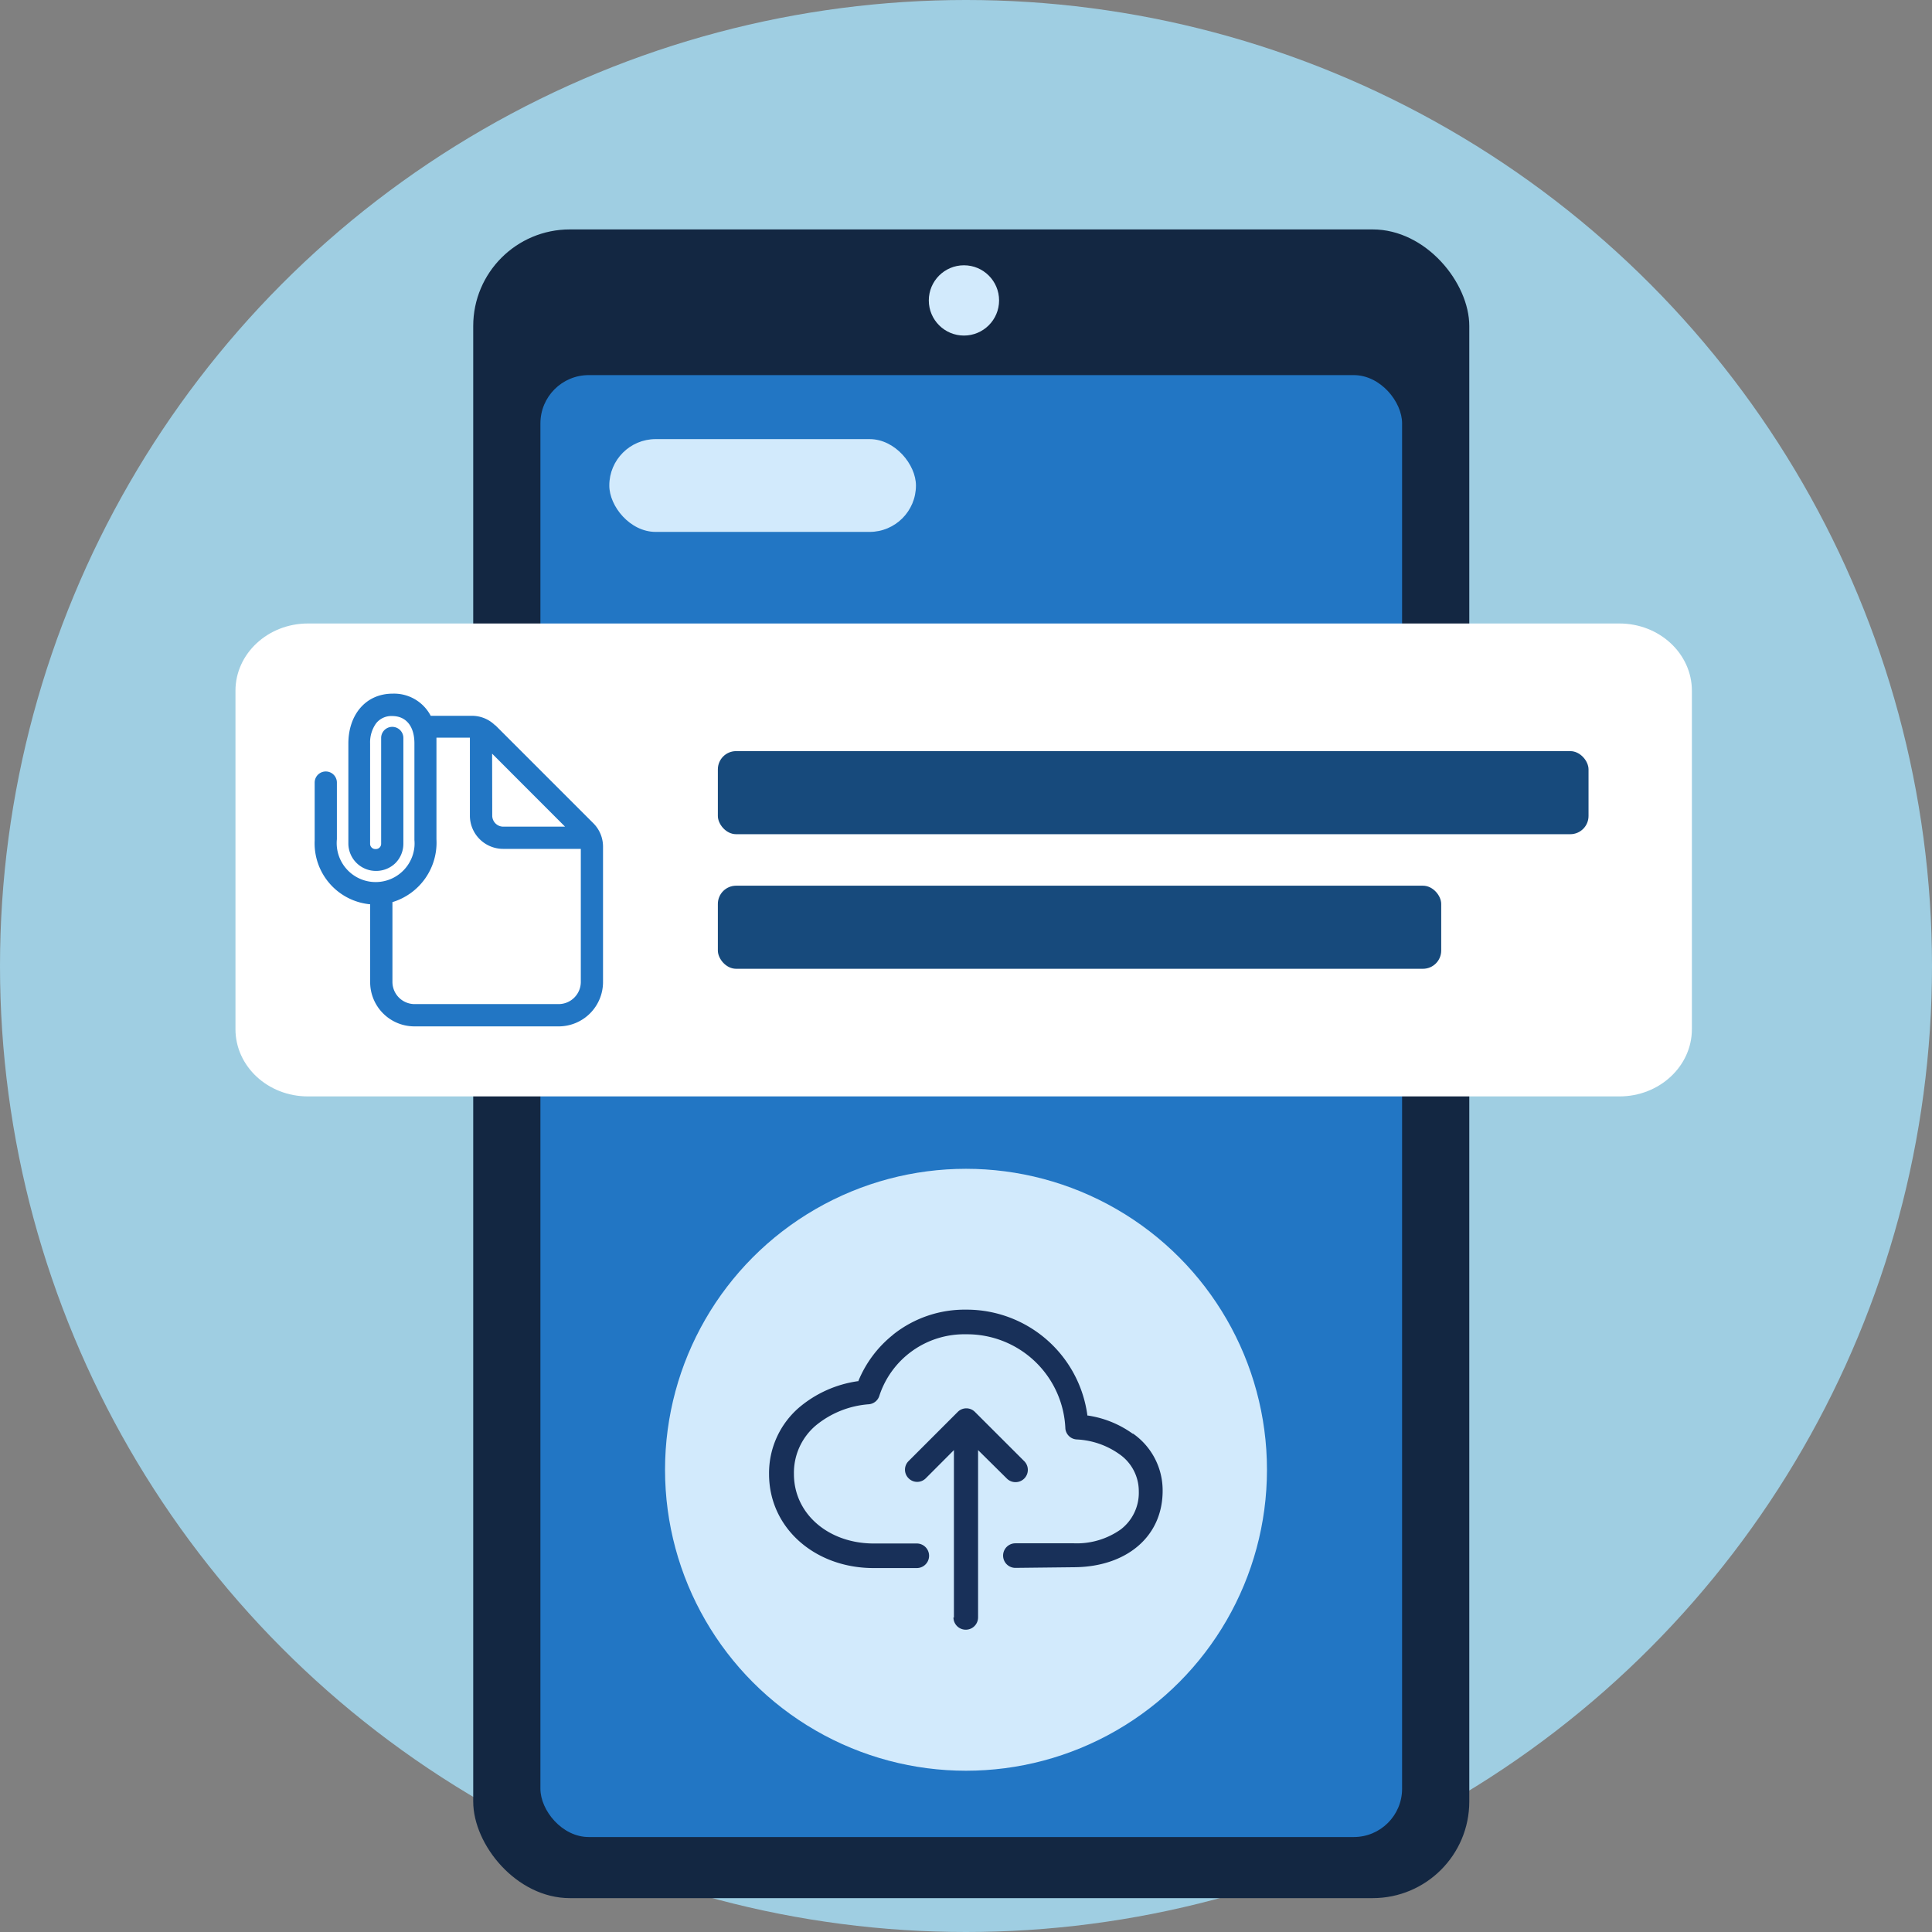 <svg xmlns="http://www.w3.org/2000/svg" viewBox="0 0 320 320"><rect x="0" y="0" width="320" height="320" fill="#808080" stroke="none"/><defs><style>.cls-1{fill:#9fcee2;}.cls-2{fill:#132742;}.cls-3{fill:#2276c4;}.cls-4{fill:#d2eafc;}.cls-5{fill:#fff;}.cls-6{fill:#174a7c;}.cls-7{fill:#183059;}</style></defs><g id="Layer_2" data-name="Layer 2"><g id="Illustration"><circle class="cls-1" cx="160" cy="160" r="160"/><rect class="cls-2" x="78.38" y="38" width="164.98" height="276.39" rx="16"/><rect class="cls-3" x="89.51" y="62.13" width="142.72" height="242.14" rx="8"/><circle class="cls-4" cx="159.66" cy="49.76" r="5.82"/><rect class="cls-4" x="100.92" y="72.73" width="50.79" height="15.37" rx="7.68"/><path class="cls-5" d="M39,170.46V114.41c0-6.15,5.38-11.14,12-11.14H268.23c6.63,0,12,5,12,11.14v56.05c0,6.15-5.38,11.14-12,11.14H51C44.36,181.6,39,176.61,39,170.46Z"/><rect class="cls-6" x="118.9" y="124.41" width="144.21" height="13.76" rx="3.02"/><rect class="cls-6" x="118.9" y="146.7" width="119.81" height="13.76" rx="3.02"/><path id="Combined_Shape" data-name="Combined Shape" class="cls-3" d="M92.53,170H68.65a7.33,7.33,0,0,1-7.34-7.22v-13a10.14,10.14,0,0,1-9.19-10.55v-9.61a1.84,1.84,0,0,1,3.68,0V139a6.45,6.45,0,0,0,12.84,1.29,6.53,6.53,0,0,0,0-1.17v-16c0-2.81-1.37-4.52-3.67-4.52a3.21,3.21,0,0,0-2.67,1.2,5.4,5.4,0,0,0-1,3.32v16.6a.87.87,0,0,0,.85.91h.09a.87.87,0,0,0,.89-.85V122.23a1.84,1.84,0,0,1,3.68,0v17.52a4.54,4.54,0,0,1-1.29,3.18l0,0a4.55,4.55,0,0,1-3.22,1.32h0a4.56,4.56,0,0,1-4.6-4.51h0V123.15c0-4.7,2.82-8.26,7.35-8.26a6.85,6.85,0,0,1,6.29,3.67h6.88A5.45,5.45,0,0,1,82,120.13l.05,0,16.22,16.22a5.47,5.47,0,0,1,1.61,3.82v22.42A7.35,7.35,0,0,1,92.65,170ZM65,162.63a3.68,3.68,0,0,0,3.61,3.68H92.53a3.68,3.68,0,0,0,3.67-3.61V140.6H83.34a5.51,5.51,0,0,1-5.51-5.42v-13H72.29c0,.24,0,.47,0,.71V139A10.3,10.3,0,0,1,65,149.42Zm16.53-27.54a1.83,1.83,0,0,0,1.8,1.83H93.59L81.51,124.83Z"/><circle class="cls-4" cx="160" cy="243.44" r="49.85"/><path id="Combined_Shape-2" data-name="Combined Shape" class="cls-7" d="M158,267.93V240.18l-4.66,4.67a2,2,0,0,1-2.85,0l0,0a2,2,0,0,1,0-2.85l0,0,8.14-8.14a2,2,0,0,1,2.85,0l0,0,8.15,8.14a2,2,0,1,1-2.85,2.91h0l0,0L162,240.18v27.71a2,2,0,0,1-4.08,0Zm10.18-8.24a2,2,0,0,1,0-4.07h9.71a12.6,12.6,0,0,0,7.73-2.29,7.63,7.63,0,0,0,3-6.31,7.45,7.45,0,0,0-3.24-6.18,13.25,13.25,0,0,0-7-2.42,2,2,0,0,1-1.92-1.78v0A16.29,16.29,0,0,0,160,221a14.79,14.79,0,0,0-14.35,10.18,2,2,0,0,1-1.74,1.41,15.59,15.59,0,0,0-8.84,3.56,10.27,10.27,0,0,0-3.57,8c0,6.51,5.59,11.4,13,11.5h7.35a2,2,0,0,1,0,4.07h-7.17c-9.66,0-17.3-6.6-17.3-15.57a14.33,14.33,0,0,1,4.95-11,19.25,19.25,0,0,1,9.74-4.38h.11l0-.05a19,19,0,0,1,5.65-7.57L148,221a19,19,0,0,1,12-4.08,20.18,20.18,0,0,1,20.11,17.54v0h.1a17,17,0,0,1,7.39,3l.08,0a11.47,11.47,0,0,1,4.89,9.45c0,7.73-6.13,12.57-14.51,12.67Z"/></g></g></svg>